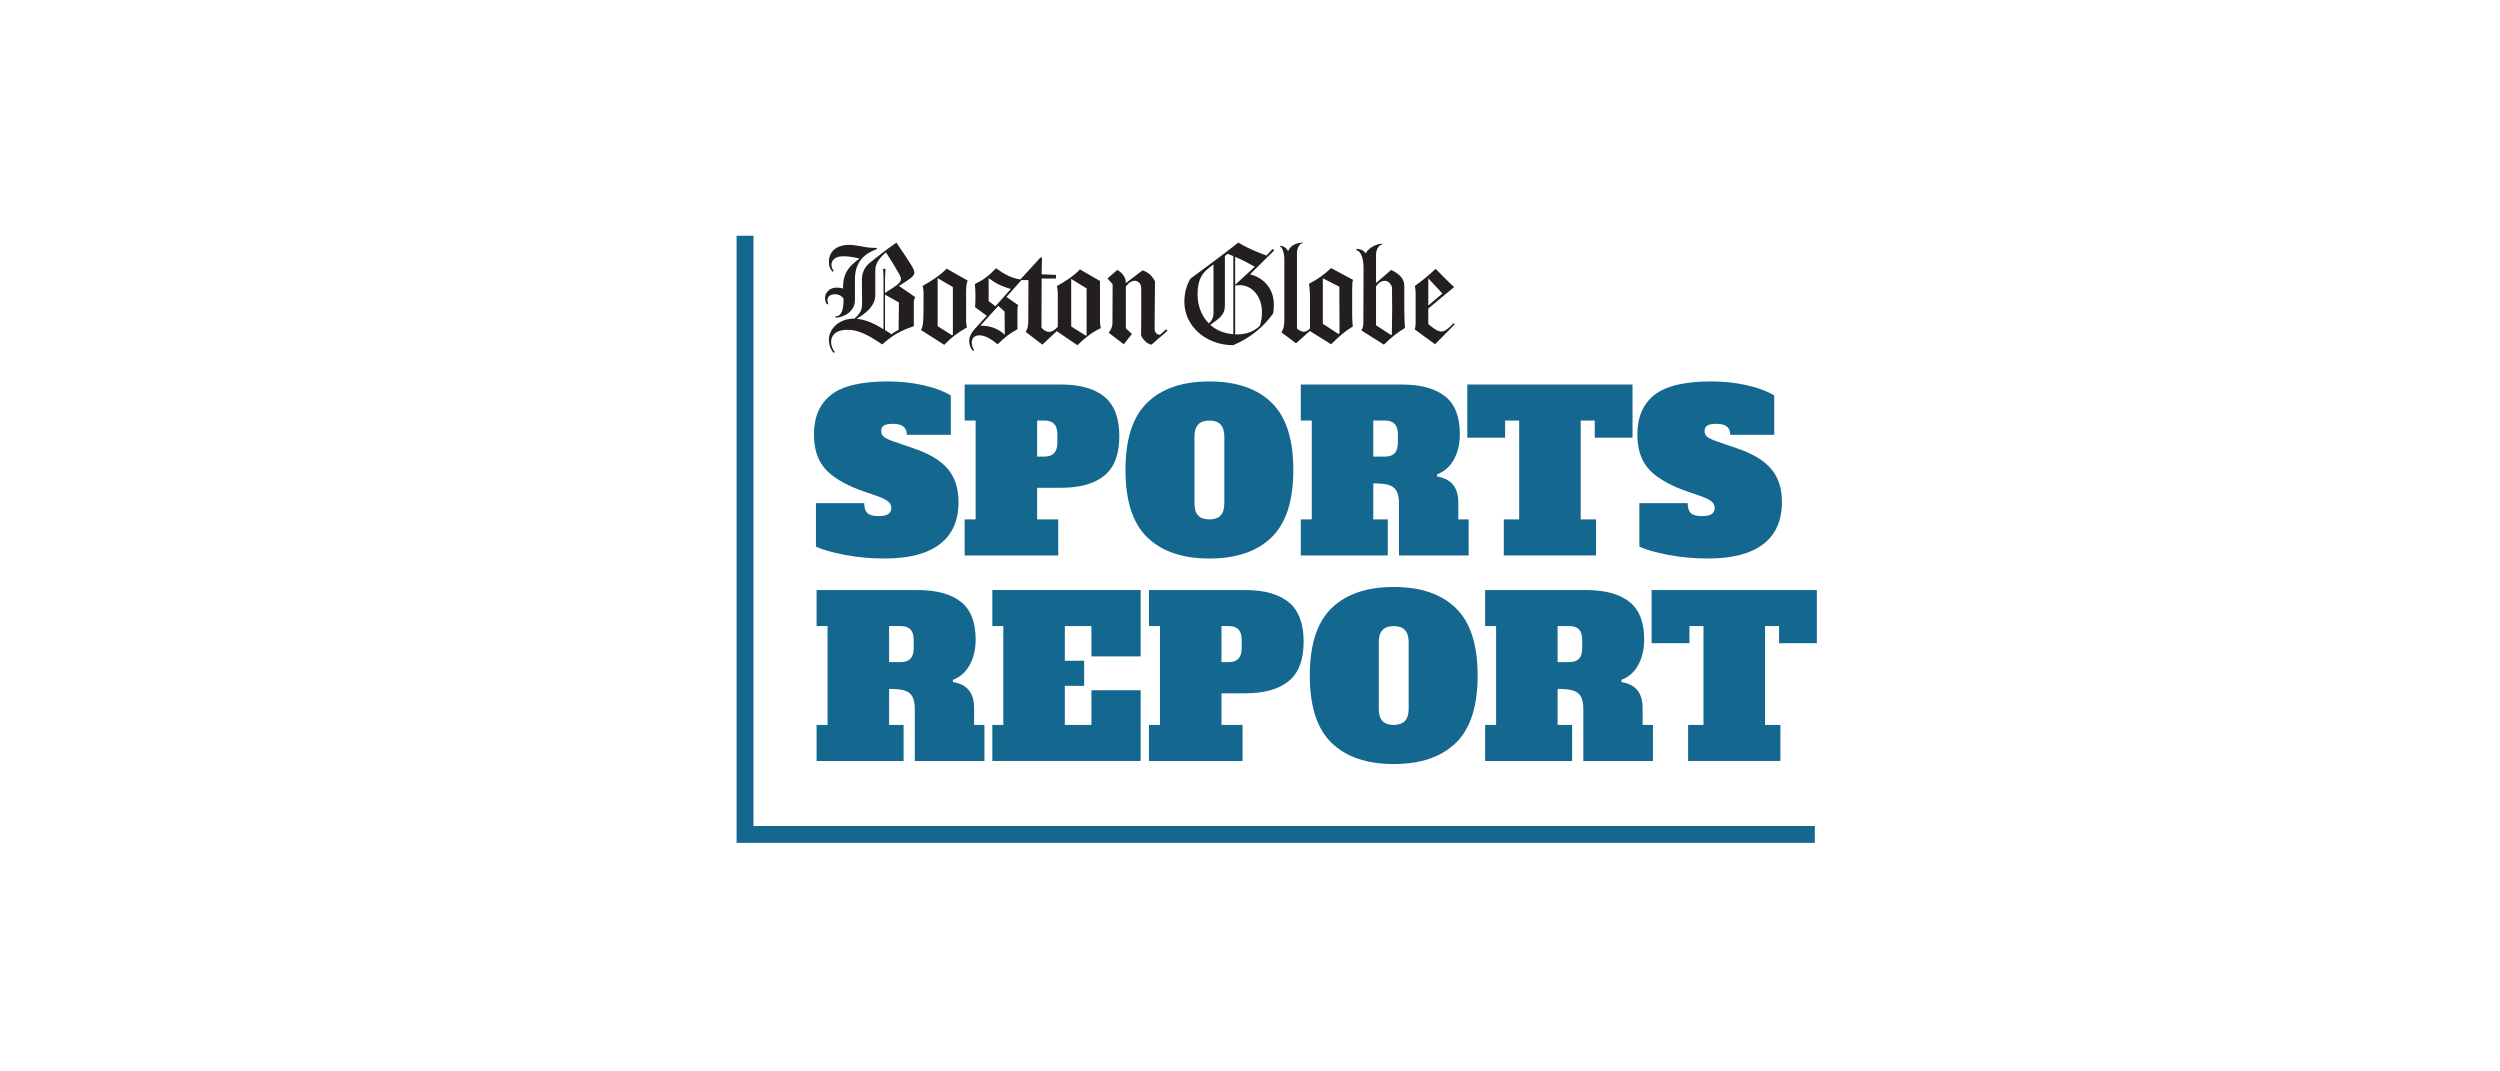 <?xml version="1.0" encoding="UTF-8"?> <svg xmlns="http://www.w3.org/2000/svg" id="Layer_1" version="1.1" viewBox="0 0 350 150"><!-- Generator: Adobe Illustrator 29.8.2, SVG Export Plug-In . SVG Version: 2.1.1 Build 3) --><defs><style> .st0 { fill: #231f20; fill-rule: evenodd; } .st1 { fill: #14688f; } </style></defs><path class="st1" d="M118.274,77.685c-1.753-.338-3.102-.723-4.044-1.154v-6.09h6.766c0,.636.143,1.097.431,1.384.287.287.81.43,1.569.43.635,0,1.092-.097,1.369-.292.277-.195.415-.487.415-.877,0-.327-.134-.61-.4-.845-.267-.236-.728-.477-1.384-.723l-2.645-.923c-2.276-.861-3.912-1.876-4.906-3.045-.995-1.168-1.492-2.747-1.492-4.737,0-2.419.794-4.26,2.384-5.521,1.589-1.261,4.239-1.891,7.95-1.891,1.784,0,3.46.18,5.029.538,1.569.359,2.834.836,3.799,1.43v5.505h-6.152c0-1.025-.636-1.538-1.907-1.538-.615,0-1.051.077-1.307.231-.257.154-.384.426-.384.815,0,.349.148.625.446.831.297.205.784.42,1.461.646l2.676.923c2.173.739,3.757,1.697,4.752,2.876.994,1.179,1.492,2.722,1.492,4.629,0,2.604-.876,4.573-2.63,5.906-1.753,1.333-4.322,1.999-7.705,1.999-1.969,0-3.829-.169-5.583-.508"></path><path class="st1" d="M135.052,72.718h1.538v-13.841h-1.538v-5.044h13.502c2.645,0,4.665.569,6.059,1.707,1.394,1.138,2.092,2.979,2.092,5.521s-.697,4.383-2.092,5.521c-1.395,1.138-3.414,1.707-6.059,1.707h-3.353v4.429h2.953v5.044h-13.103v-5.044ZM146.248,63.921c1.189,0,1.784-.656,1.784-1.969v-1.107c0-.677-.149-1.174-.446-1.491s-.743-.477-1.338-.477h-1.046v5.044h1.046Z"></path><path class="st1" d="M160.627,75.24c-2.041-1.969-3.061-5.116-3.061-9.443s1.02-7.474,3.061-9.443c2.04-1.968,4.937-2.952,8.689-2.952s6.648.984,8.689,2.952c2.04,1.969,3.061,5.117,3.061,9.443s-1.02,7.474-3.061,9.443c-2.041,1.969-4.937,2.953-8.689,2.953s-6.649-.984-8.689-2.953M170.884,72.164c.348-.369.523-.943.523-1.722v-9.289c0-.779-.175-1.354-.523-1.723-.349-.369-.872-.553-1.569-.553s-1.22.185-1.569.553c-.349.369-.523.944-.523,1.723v9.289c0,.8.174,1.379.523,1.738.349.359.871.538,1.569.538s1.22-.185,1.569-.553"></path><path class="st1" d="M182.11,72.718h1.538v-13.841h-1.538v-5.044h14.118c2.645,0,4.665.543,6.059,1.63,1.394,1.087,2.092,2.851,2.092,5.291,0,1.374-.277,2.563-.831,3.568-.553,1.005-1.343,1.702-2.368,2.092l.031.307c1.969.308,2.953,1.518,2.953,3.63v2.368h1.446v5.044h-9.75v-7.228c0-.8-.118-1.404-.354-1.814-.236-.41-.605-.687-1.107-.831-.503-.143-1.215-.215-2.137-.215v5.044h2.03v5.044h-12.18v-5.044ZM193.921,63.921c.594,0,1.041-.158,1.338-.477.297-.318.446-.815.446-1.492v-1.107c0-.677-.149-1.174-.446-1.491s-.743-.477-1.338-.477h-1.661v5.044h1.661Z"></path><polygon class="st1" points="228.554 61.276 223.263 61.276 223.263 58.877 221.295 58.877 221.295 72.718 223.448 72.718 223.448 77.762 210.53 77.762 210.53 72.718 212.683 72.718 212.683 58.877 210.715 58.877 210.715 61.276 205.424 61.276 205.424 53.833 228.554 53.833 228.554 61.276"></polygon><path class="st1" d="M233.552,77.685c-1.753-.338-3.102-.723-4.044-1.154v-6.09h6.766c0,.636.143,1.097.431,1.384.287.287.81.43,1.569.43.635,0,1.092-.097,1.369-.292.277-.195.415-.487.415-.877,0-.327-.134-.61-.4-.845-.267-.236-.728-.477-1.384-.723l-2.645-.923c-2.276-.861-3.912-1.876-4.906-3.045-.995-1.168-1.492-2.747-1.492-4.737,0-2.419.794-4.26,2.384-5.521,1.589-1.261,4.239-1.891,7.95-1.891,1.784,0,3.46.18,5.029.538,1.569.359,2.834.836,3.799,1.43v5.505h-6.152c0-1.025-.636-1.538-1.907-1.538-.615,0-1.051.077-1.307.231-.257.154-.384.426-.384.815,0,.349.148.625.446.831.297.205.784.42,1.461.646l2.676.923c2.173.739,3.757,1.697,4.752,2.876.994,1.179,1.492,2.722,1.492,4.629,0,2.604-.876,4.573-2.63,5.906-1.753,1.333-4.322,1.999-7.705,1.999-1.968,0-3.829-.169-5.583-.508"></path><path class="st1" d="M114.322,101.491h1.538v-13.841h-1.538v-5.044h14.118c2.645,0,4.665.543,6.059,1.63,1.394,1.087,2.092,2.851,2.092,5.291,0,1.374-.277,2.563-.831,3.568-.553,1.005-1.343,1.702-2.368,2.092l.031.307c1.969.308,2.953,1.518,2.953,3.63v2.368h1.446v5.044h-9.75v-7.228c0-.8-.118-1.404-.354-1.814-.236-.41-.605-.687-1.107-.831-.503-.143-1.215-.215-2.137-.215v5.044h2.03v5.044h-12.18v-5.044ZM126.133,92.694c.594,0,1.041-.158,1.338-.477.297-.318.446-.815.446-1.492v-1.107c0-.677-.149-1.174-.446-1.491s-.743-.477-1.338-.477h-1.661v5.044h1.661Z"></path><polygon class="st1" points="138.927 106.535 138.927 101.49 140.465 101.49 140.465 87.65 138.927 87.65 138.927 82.605 159.689 82.605 159.689 91.894 152.799 91.894 152.799 87.65 149.077 87.65 149.077 92.509 151.784 92.509 151.784 96.016 149.077 96.016 149.077 101.49 152.799 101.49 152.799 96.631 159.689 96.631 159.689 106.535 138.927 106.535"></polygon><path class="st1" d="M160.857,101.491h1.538v-13.841h-1.538v-5.044h13.502c2.645,0,4.665.569,6.059,1.707,1.394,1.138,2.092,2.979,2.092,5.521s-.697,4.383-2.092,5.521c-1.395,1.138-3.414,1.707-6.059,1.707h-3.353v4.429h2.953v5.044h-13.103v-5.044ZM172.053,92.694c1.189,0,1.784-.656,1.784-1.969v-1.107c0-.677-.149-1.174-.446-1.491s-.743-.477-1.338-.477h-1.046v5.044h1.046Z"></path><path class="st1" d="M186.432,104.013c-2.041-1.969-3.061-5.116-3.061-9.443s1.02-7.474,3.061-9.443c2.04-1.968,4.937-2.952,8.689-2.952s6.648.984,8.689,2.952c2.04,1.969,3.061,5.117,3.061,9.443s-1.02,7.474-3.061,9.443c-2.041,1.969-4.937,2.953-8.689,2.953s-6.649-.984-8.689-2.953M196.689,100.937c.348-.369.523-.943.523-1.722v-9.289c0-.779-.175-1.354-.523-1.723-.349-.369-.872-.553-1.569-.553s-1.22.185-1.569.553c-.349.369-.523.944-.523,1.723v9.289c0,.8.174,1.379.523,1.738.349.359.871.538,1.569.538s1.22-.185,1.569-.553"></path><path class="st1" d="M207.915,101.491h1.538v-13.841h-1.538v-5.044h14.118c2.645,0,4.665.543,6.059,1.63,1.394,1.087,2.092,2.851,2.092,5.291,0,1.374-.277,2.563-.831,3.568-.553,1.005-1.343,1.702-2.368,2.092l.031.307c1.969.308,2.953,1.518,2.953,3.63v2.368h1.446v5.044h-9.75v-7.228c0-.8-.118-1.404-.354-1.814-.236-.41-.605-.687-1.107-.831-.503-.143-1.215-.215-2.137-.215v5.044h2.03v5.044h-12.18v-5.044ZM219.726,92.694c.594,0,1.041-.158,1.338-.477.297-.318.446-.815.446-1.492v-1.107c0-.677-.149-1.174-.446-1.491s-.743-.477-1.338-.477h-1.661v5.044h1.661Z"></path><polygon class="st1" points="254.359 90.049 249.069 90.049 249.069 87.65 247.1 87.65 247.1 101.491 249.253 101.491 249.253 106.535 236.335 106.535 236.335 101.491 238.488 101.491 238.488 87.65 236.52 87.65 236.52 90.049 231.229 90.049 231.229 82.606 254.359 82.606 254.359 90.049"></polygon><path class="st0" d="M194.903,43.302c0,1.17-.051,3.458-.051,3.538l-.077.08-2.131-1.383v-5.426c.334-.532.796-.798,1.207-.798.488,0,.847.372,1.027.878,0,.213.026,1.622.026,3.112M201.939,41.094l-1.977,1.676v-3.803l1.977,2.128ZM196.701,45.908c-.129-1.197-.103-4.442-.103-5.958,0-.984-.822-1.702-1.849-2.154l-2.106,1.835v-3.99c0-.665.385-1.383.847-1.383v-.133c-1.001,0-2.106.825-2.285,1.357-.231-.399-.77-.638-1.284-.638l-.026.213c.513,0,1.001.904,1.001,2.501,0,3.218-.026,6.304-.026,7.634,0,.426-.051.718-.282,1.064l3.159,1.995c1.207-1.171,1.669-1.516,2.953-2.341M203.66,45.403l-.154-.159c-.796.825-1.258,1.17-1.721,1.17s-.899-.292-1.823-1.038v-2.181l3.621-3.006c-.848-.745-2.594-2.554-2.594-2.554-.976.905-1.541,1.41-2.902,2.394.052.292.103.692.103,1.011v4.229c0,.292-.026.505-.128.851l2.85,2.075,2.748-2.793ZM169.892,43.727c0,.718-.206,1.171-.668,1.543-1.053-1.064-1.567-2.554-1.567-4.043,0-2.234.745-3.085,1.772-3.857.154-.133.308-.239.462-.346v6.703ZM172.665,46.786c-1.361-.106-2.414-.585-3.235-1.303,1.258-.904,2.054-1.357,2.054-2.74v-6.889c.128-.107.257-.213.385-.319.282.106.513.213.796.319v10.932ZM176.671,43.647c0,.772-.077,1.303-.282,1.942-.745.771-1.849,1.223-3.107,1.223h-.36v-6.836c.231-.027.436-.053.642-.053,1.849,0,3.107,1.729,3.107,3.724M175.67,37.343l-2.748,2.527v-3.91c.976.399,1.849.878,2.748,1.383M187.534,46.653l-.155.106-2.182-1.436v-6.357l2.311,1.17.026,6.517ZM178.392,35.056l-.231-.213-.848.931s-2.182-.745-3.954-1.809c-2.439,1.915-4.288,3.271-6.676,5.027-.565.878-.873,2.021-.873,3.271,0,3.405,3.03,6.065,6.856,6.065,2.491-1.091,4.263-2.607,5.572-4.442.077-.373.103-.904.103-1.197,0-2.473-1.618-3.857-3.339-4.282l3.39-3.352ZM189.434,39.179l-3.082-1.649c-.95.904-1.874,1.569-3.107,2.208.077.239.154,1.223.154,1.835v4.389c-.282.319-.565.479-.847.479s-.591-.133-.976-.426v-10.64c0-.612.36-1.33.822-1.33v-.079c-.95,0-1.797.452-2.054,1.197-.231-.399-.591-.745-1.13-.745l-.026.106c.308,0,.616.905.616,1.756v8.538c0,.825-.103,1.25-.411,1.702l2.054,1.543,1.926-1.729,2.979,1.862c1.13-1.091,1.798-1.729,3.056-2.5-.077-.399-.103-1.171-.103-1.49v-3.777c0-.638.026-.984.128-1.25M140.669,46.866c-.745-.691-1.772-1.277-3.415-1.277l2.516-2.766.873.798.025,3.245ZM141.517,40.455l-2.157,2.421-.95-.718v-3.219c.976.691,1.541,1.064,3.107,1.516M152.123,46.919l-.103.08-2.054-1.303v-6.65l2.157,1.33v6.544ZM154.125,45.935c-.103-.346-.128-.691-.128-1.011v-5.586l-2.799-1.622c-.899.931-1.926,1.596-3.236,2.34.077.266.128.691.128.984v4.708c-.411.452-.822.718-1.181.718s-.719-.16-1.104-.585c0-.372.026-4.415.026-6.889h2.003v-.505l-2.003-.08s.026-1.942.051-2.341h-.231l-2.799,3.059c-1.207-.186-2.106-.638-3.415-1.569-1.027,1.09-1.72,1.596-2.953,2.208.051.638.077.984.077,1.622,0,.745,0,.984-.051,1.623l1.643,1.197-1.541,1.676c-.668.718-.924,1.304-.924,1.889,0,.532.205.958.513,1.357l.18-.106c-.205-.319-.334-.691-.334-1.037,0-.559.283-1.038,1.079-1.038s1.669.532,2.542,1.25c.976-.931,1.695-1.543,2.773-2.101v-2.713c0-.319.026-.452.103-.665l-1.643-1.144,2.106-2.367h.976c0,2.421-.026,5.533-.026,5.878,0,.426-.077.958-.36,1.383l2.337,1.782,2.003-1.889,2.902,1.969c1.13-1.091,2.029-1.809,3.287-2.394M163.447,46.307l-.18-.213-.873.771c-.437,0-.745-.319-.745-.825,0-.452.026-5.719.051-6.623-.334-.692-.77-1.224-1.746-1.57l-2.337,1.782c0-.745-.411-1.41-1.207-1.835l-1.361,1.197.719.798s-.026,4.681-.026,5.453-.539,1.33-.539,1.33l2.131,1.622,1.13-1.436-.847-.798v-5.852c.411-.559.847-.798,1.233-.798.436,0,.796.319.899.771.026.346.026.904.026,1.49,0,.904,0,4.096-.026,5.346.154.559.95,1.33,1.464,1.33l2.234-1.942ZM125.853,42.344l-.051,3.831c-.385.213-.642.346-1.001.612-.282-.186-.565-.372-.899-.585v-4.947l1.951,1.09ZM126.135,39.019c0,.585-.514.877-2.234,1.995v-1.702c0-.851.051-1.33.077-1.676h-.36c.052.373.077.825.077,1.676v6.783c-1.079-.665-2.388-1.357-3.775-1.463,1.31-.771,2.62-1.809,2.62-3.325v-3.325c0-1.064.411-1.702,1.489-2.66.847,1.303,1.181,1.862,1.849,3.032.154.266.257.532.257.665M133.403,46.866l-.103.08-2.028-1.277v-6.73l2.131,1.25v6.676ZM122.771,34.869l-.051-.159c-1.079,0-1.669-.133-2.234-.24-.539-.079-1.002-.186-1.643-.186-1.695,0-2.799.904-2.799,2.367,0,.612.128.957.513,1.41l.154-.16c-.205-.266-.308-.532-.308-.825,0-.639.514-1.197,1.644-1.197.847,0,1.618.16,2.285.319-1.438,1.09-2.311,1.889-2.311,4.202-.206-.08-.488-.133-.873-.133-1.079,0-1.644.745-1.644,1.463,0,.319.077.665.282.904l.18-.106c-.077-.16-.128-.319-.128-.479,0-.479.36-.852,1.027-.852.591,0,1.027.266,1.233.639,0,1.623-.308,2.447-1.13,2.447v.186c1.233,0,2.722-.931,2.722-2.42v-2.979c0-2.447,1.387-3.591,3.082-4.203M128.138,41.599l-2.285-1.57c.873-.559,1.156-.718,1.464-.958.539-.399.694-.638.694-.878,0-.186-.077-.532-.488-1.17-.513-.798-1.001-1.57-2.029-3.059-1.438,1.011-2.234,1.622-3.749,2.846-.616.505-1.079,1.304-1.079,2.314,0,.346.025,2.128.025,3.298,0,.904-.154,1.383-1.078,2.181-2.234,0-3.569,1.49-3.569,2.979,0,.638.205,1.303.667,1.835l.154-.159c-.282-.319-.513-.825-.513-1.41,0-.798.565-1.676,2.337-1.676,1.951,0,3.775,1.383,4.827,2.048,1.515-1.33,2.465-1.889,4.417-2.553v-3.378c0-.239.077-.479.206-.691M135.482,39.285l-2.953-1.676c-.899.931-2.054,1.676-3.364,2.421.18.559.128,1.277.128,2.181,0,2.208.026,3.405-.359,3.99l3.261,2.075c.899-.958,1.874-1.702,3.184-2.447-.103-.346-.129-.691-.129-1.01v-3.777c0-1.117.103-1.516.231-1.756"></path><polygon class="st1" points="254.072 118 103.123 118 103.123 33 105.484 33 105.484 115.639 254.072 115.639 254.072 118"></polygon></svg> 